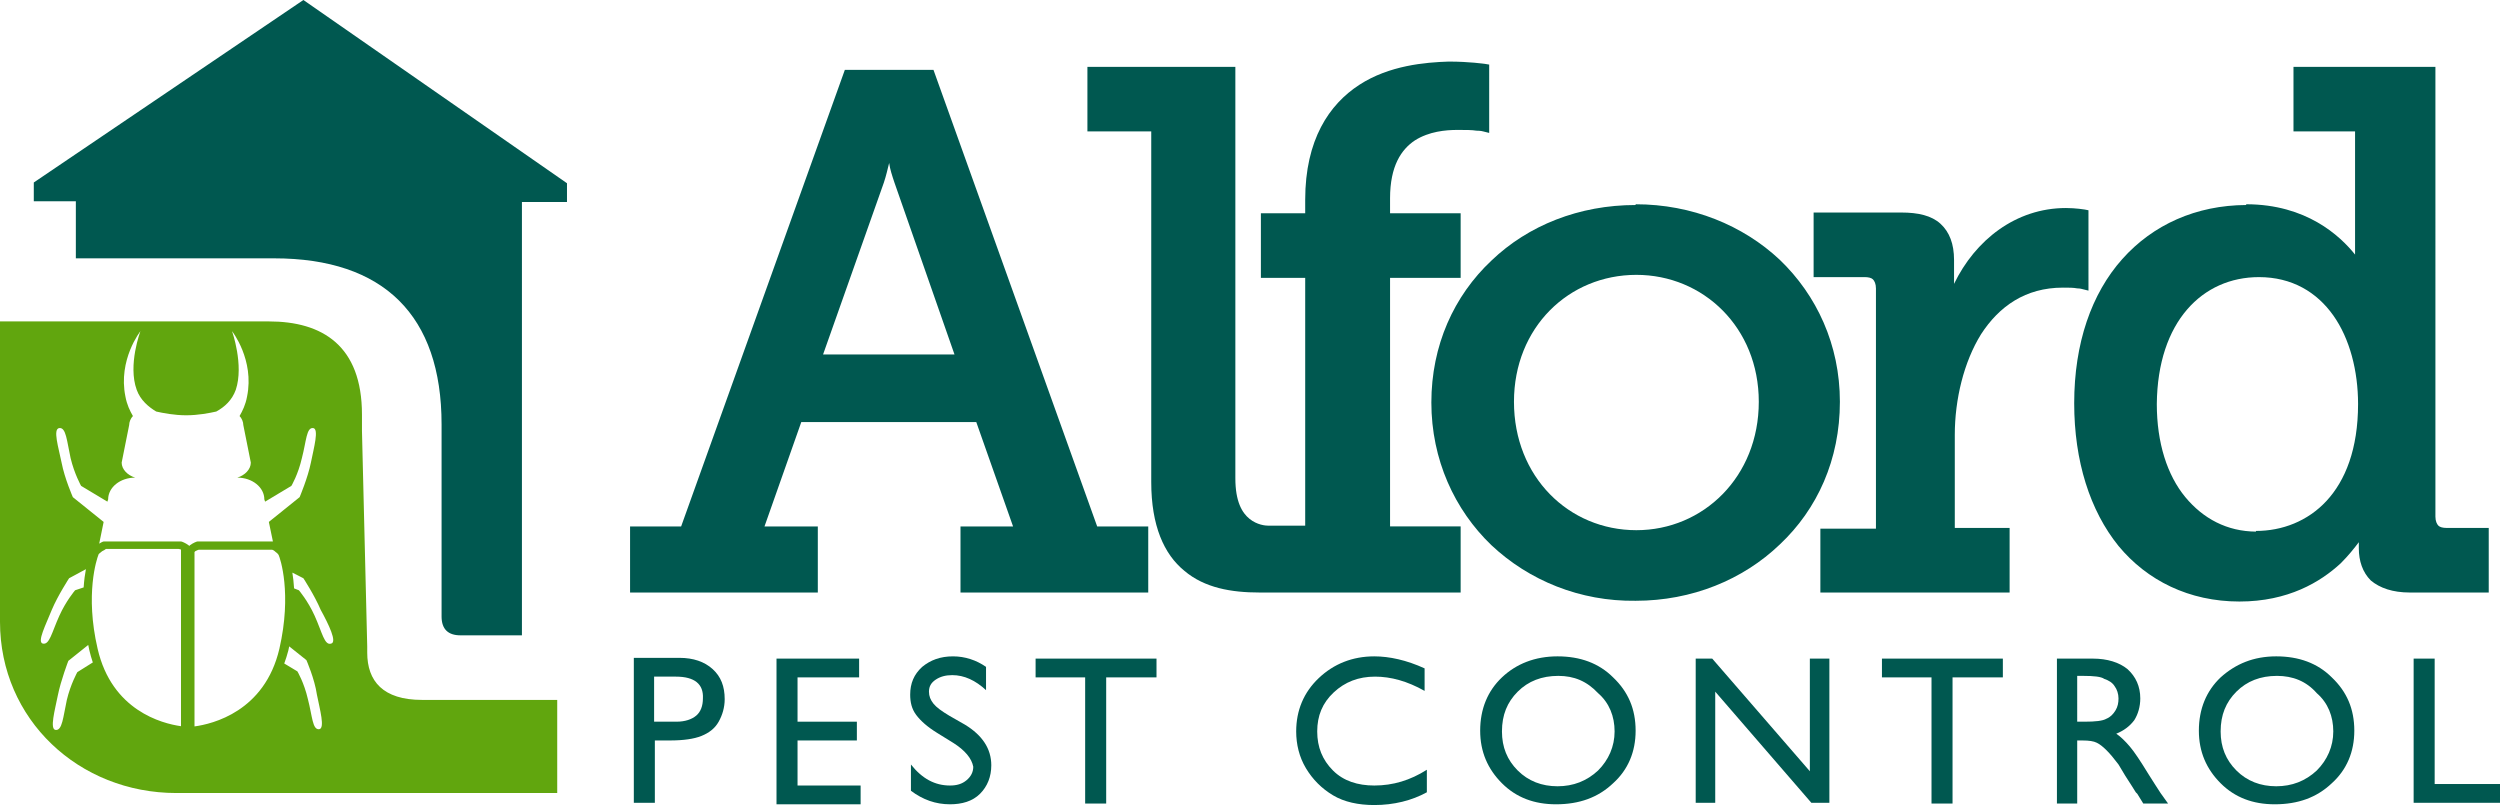 <?xml version="1.0" encoding="utf-8"?>
<!-- Generator: Adobe Illustrator 28.0.0, SVG Export Plug-In . SVG Version: 6.00 Build 0)  -->
<svg version="1.1" id="Layer_1" xmlns="http://www.w3.org/2000/svg" xmlns:xlink="http://www.w3.org/1999/xlink" x="0px" y="0px"
	 viewBox="0 0 332.9 107.2" style="enable-background:new 0 0 332.9 107.2;" xml:space="preserve">
<style type="text/css">
	.st0{fill:#61A60E;}
	.st1{fill:#005850;}
</style>
<g>
	<path class="st0" d="M56.2,93.2c-5.2,0-7.3-2.5-7.3-6.3v-0.8l-0.7-28.7v-2.2c0-9.2-5.3-12.4-12.4-12.4c-6,0-24.1,0-35.8,0v40
		c0,13,10.5,22.8,23.5,22.8h50.7V93.2H56.2z M7.9,57c0.9-0.1,1,1.7,1.5,4c0.5,2.1,1.4,3.7,1.4,3.7l3.5,2.1l0.1-0.3
		c0-1.6,1.6-2.9,3.6-2.9c-1-0.3-1.8-1.1-1.8-2l1-5c0-0.4,0.2-0.9,0.5-1.2c-0.4-0.7-0.8-1.5-1-2.6c-1-4.9,2-8.7,2-8.7
		s-1.7,4.5-0.5,7.8c0.5,1.4,1.6,2.3,2.6,2.9c0.9,0.2,2.4,0.5,4,0.5c1.6,0,3.1-0.3,4-0.5c1.1-0.6,2.1-1.5,2.6-2.9
		c1.1-3.3-0.5-7.8-0.5-7.8s3,3.8,2,8.7c-0.2,1.1-0.6,1.9-1,2.6c0.3,0.3,0.5,0.8,0.5,1.2l1,5c0,0.9-0.8,1.7-1.8,2
		c2,0,3.6,1.3,3.6,2.9l0.1,0.3l3.5-2.1c0,0,0.9-1.5,1.4-3.7c0.6-2.3,0.6-4.1,1.5-4c0.8,0.1,0.1,2.6-0.3,4.6s-1.5,4.6-1.5,4.6
		l-4.1,3.3l0.54,2.6H26.4h-0.1c-0.1,0-0.6,0.2-1,0.5c-0.1,0.1-0.1,0.1-0.1,0.1c-0.1-0.1-0.1-0.1-0.1-0.1c-0.4-0.3-0.9-0.5-1-0.5H24
		H13.9h-0.1c-0.07,0-0.31,0.11-0.59,0.29l0.59-2.89l-4.1-3.3c0,0-1.1-2.5-1.5-4.6C7.8,59.6,7,57.1,7.9,57z M13.1,73.9
		c0-0.1,0.1-0.2,0.5-0.5c0.2-0.1,0.4-0.2,0.5-0.3h9.7c0.06,0,0.18,0.04,0.3,0.08v23.52c-2.55-0.36-9.21-2.1-11.1-10.31
		C11.3,79.1,12.9,74.4,13.1,73.9z M36.7,73.5c0.3,0.2,0.4,0.4,0.4,0.4c0.2,0.4,1.8,5.1,0.1,12.5c-1.96,8.35-8.91,10.01-11.3,10.33
		V73.51c0.03-0.03,0.06-0.07,0.1-0.11c0.2-0.1,0.4-0.2,0.5-0.2h9.7C36.3,73.2,36.5,73.3,36.7,73.5z M5.7,85.7
		c-0.8-0.2,0.4-2.5,1.2-4.5C7.7,79.3,9.2,77,9.2,77l2.24-1.21c-0.13,0.68-0.24,1.49-0.3,2.43L10,78.6c0,0-1.2,1.4-2.1,3.4
		C6.9,84.2,6.6,85.9,5.7,85.7z M8.9,93.2c-0.5,2.3-0.6,4.1-1.5,4c-0.8-0.1-0.1-2.6,0.3-4.6c0.4-2,1.4-4.6,1.4-4.6l2.65-2.12
		c0.05,0.24,0.09,0.47,0.15,0.72c0.13,0.57,0.29,1.1,0.46,1.61L10.3,89.5C10.3,89.5,9.4,91.1,8.9,93.2z M42.5,97.1
		c-0.9,0.1-0.9-1.7-1.5-4c-0.5-2.2-1.4-3.7-1.4-3.7l-1.75-1.05c0.2-0.55,0.39-1.13,0.55-1.75c0.04-0.18,0.07-0.35,0.11-0.53
		l2.29,1.83c0,0,1.1,2.5,1.4,4.6C42.6,94.5,43.3,97,42.5,97.1z M44.1,85.7c-0.9,0.3-1.2-1.5-2.2-3.7c-0.9-2-2.1-3.4-2.1-3.4
		l-0.64-0.25c-0.05-0.79-0.13-1.5-0.23-2.1L40.4,77c0,0,1.5,2.3,2.3,4.2C43.8,83.2,44.9,85.5,44.1,85.7z"/>
	<g>
		<path class="st1" d="M4.5,24.3v2.5h5.6v7.6h26.4c14.6,0,22.3,7.6,22.3,22.1v25.6c0,1.7,0.9,2.5,2.5,2.5h8.2V26.9h6v-2.5L40.4,0
			L4.5,24.3z"/>
		<path class="st1" d="M108.9,70.1h-7.1l4.9-13.9H130l4.9,13.9h-7v8.8h25v-8.8h-6.8L124.3,9.3h-11.8L90.7,70.1h-6.8v0.6v8.2h25V70.1
			z M117.7,24.3c0.3-0.9,0.5-1.8,0.7-2.6c0.1,0.8,0.4,1.7,0.7,2.6l8,22.9h-17.5L117.7,24.3z"/>
		<path class="st1" d="M185.1,37h9.4v-8.6h-9.4v-2c0-4.3,1.5-6.5,3.3-7.7c1.89-1.2,4.09-1.4,5.69-1.4c1.06,0,1.93,0,2.51,0.1
			c0.6,0,0.9,0.1,0.9,0.1l0.8,0.2V8.6l-0.6-0.1c-0.1,0-2-0.3-4.8-0.3c-3.1,0.1-7.9,0.5-11.9,3.1c-4,2.6-7.2,7.3-7.2,15.3v1.8h-5.9
			V37h5.9v33h-4.7c0,0-0.1,0-0.2,0c-0.4,0-1.5-0.1-2.5-0.9c-1-0.8-1.9-2.3-1.9-5.4V8.9h-19.7v8.6h8.5v46.7c0,5.8,1.7,9.6,4.4,11.8
			c2.7,2.3,6.3,2.9,10,2.9h26.8v-8.8h-9.4V37z"/>
		<path class="st1" d="M190.6,53.6c0,7.6,3.1,14.3,8,19c5,4.7,11.8,7.5,19.2,7.4c7.5,0,14.3-2.8,19.2-7.5c5-4.7,8-11.3,8-19
			c0-7.6-3.1-14.2-8-18.9c-4.9-4.6-11.7-7.4-19.2-7.4v0.1c-7.5,0-14.3,2.7-19.2,7.4C193.6,39.4,190.6,46,190.6,53.6z M217.9,36.6
			c8.9,0,16.3,7,16.3,16.9c0,10-7.4,17.1-16.3,17.1c-9,0-16.3-7.1-16.3-17.1C201.6,43.6,208.9,36.6,217.9,36.6z"/>
		<path class="st1" d="M260.3,57.9c0-4.7,1.2-9.7,3.5-13.4c2.4-3.7,5.9-6.2,10.9-6.2c0.8,0,1.4,0,1.9,0.1c0.4,0,0.7,0.1,0.7,0.1
			l0.8,0.2V28l-0.5-0.1c0,0-1.2-0.2-2.5-0.2c-6.7,0-12.1,4.3-14.9,10.1c0-0.1,0-0.1,0-0.1v-3.1c0-2.1-0.6-3.7-1.8-4.8
			c-1.2-1.1-3-1.5-5.2-1.5h-11.7v8.6h6.8c0.5,0,0.9,0.1,1.1,0.3s0.4,0.6,0.4,1.2v32h-7.4V71v7.9h25.2v-8.6h-7.3V57.9z"/>
		<path class="st1" d="M331.4,70.3h-5.6c-0.5,0-0.9-0.1-1.1-0.3c-0.2-0.2-0.4-0.6-0.4-1.2V8.9h-18.9v8.6h8.2v14.9c0,0.6,0,1.1,0,1.5
			c-2-2.5-6.5-6.7-14.5-6.7v0.1c-6.66,0.03-12.42,2.62-16.5,7.2c-4.1,4.6-6.4,11.2-6.4,19.2c0,7.7,2.1,14.3,5.9,19
			c3.8,4.6,9.4,7.4,16.1,7.4c6.5,0,10.8-2.6,13.5-5.1c1-1,1.8-2,2.4-2.8V73c0,1.7,0.5,3.2,1.6,4.3c1.2,1,2.9,1.6,5.2,1.6h10.5V70.3z
			 M309.8,66.7c-2.5,2.7-5.9,4-9.4,4v0.09c-3.85-0.03-7.02-1.72-9.4-4.59c-2.4-2.9-3.8-7.2-3.8-12.4c0.1-11,6.1-16.9,13.6-16.9
			c4.4,0,7.7,2,9.9,5.1c2.2,3.1,3.3,7.4,3.3,11.8C314,59.8,312.3,64,309.8,66.7z"/>
		<path class="st1" d="M90.5,87.6h-6.1v19.3h2.8v-8.3h2c1.8,0,3.2-0.2,4.2-0.6s1.8-1,2.3-1.9c0.5-0.9,0.8-1.9,0.8-3
			c0-1.7-0.5-3-1.6-4S92.3,87.6,90.5,87.6z M92.7,95.3c-0.6,0.5-1.5,0.8-2.6,0.8h-3v-6H90c2.5,0,3.7,1,3.6,2.9
			C93.6,94,93.3,94.8,92.7,95.3z"/>
		<polygon class="st1" points="106.2,98.6 114.1,98.6 114.1,96.1 106.2,96.1 106.2,90.2 114.4,90.2 114.4,87.7 103.5,87.7 
			103.4,87.7 103.4,107.1 114.6,107.1 114.6,104.6 106.2,104.6 		"/>
		<path class="st1" d="M128.5,96.5l-2.1-1.2c-1-0.6-1.7-1.1-2.1-1.6s-0.6-1-0.6-1.6c0-0.7,0.3-1.2,0.9-1.6c0.6-0.4,1.3-0.6,2.2-0.6
			c1.6,0,3.1,0.7,4.5,2v-3.1c-1.3-0.9-2.8-1.4-4.4-1.4c-1.7,0-3,0.5-4.1,1.4c-1.1,1-1.6,2.2-1.6,3.7c0,1,0.2,1.9,0.8,2.7
			c0.6,0.8,1.5,1.6,2.8,2.4l2.1,1.3c1.6,1,2.5,2.1,2.7,3.2c0,0.7-0.3,1.3-0.9,1.8c-0.6,0.5-1.3,0.7-2.2,0.7c-2,0-3.7-0.9-5.2-2.8
			v3.5c1.6,1.2,3.3,1.8,5.2,1.8c1.6,0,3-0.4,4-1.4s1.5-2.3,1.5-3.8C132,99.7,130.8,97.9,128.5,96.5z"/>
		<polygon class="st1" points="137.9,90.2 144.5,90.2 144.5,107 147.3,107 147.3,90.2 154,90.2 154,87.7 137.9,87.7 		"/>
		<path class="st1" d="M177.5,102.6c-1.4-1.4-2.1-3.1-2.1-5.2c0-2.1,0.7-3.8,2.2-5.2c1.5-1.4,3.3-2.1,5.5-2.1c2.1,0,4.3,0.6,6.6,1.9
			v-3c-2.4-1.1-4.7-1.6-6.7-1.6c-2.9,0-5.4,1-7.4,2.9c-2,1.9-3,4.3-3,7.1c0,1.7,0.4,3.4,1.3,4.9s2.1,2.7,3.6,3.6
			c1.5,0.9,3.4,1.3,5.5,1.3c2.6,0,5-0.6,7-1.7v-3c-2.2,1.4-4.5,2.1-7,2.1C180.8,104.6,178.9,104,177.5,102.6z"/>
		<path class="st1" d="M207.4,87.4c-3,0-5.5,1-7.4,2.8c-1.9,1.8-2.9,4.2-2.9,7.1c0,2.8,1,5.1,2.9,7c1.9,1.9,4.3,2.8,7.2,2.8
			c3.1,0,5.6-0.9,7.6-2.8c2-1.8,3-4.2,3-7c0-2.9-1-5.2-3-7.1C212.9,88.3,210.4,87.4,207.4,87.4z M212.8,102.6
			c-1.5,1.4-3.3,2.1-5.4,2.1c-2.1,0-3.9-0.7-5.3-2.1c-1.4-1.4-2.1-3.1-2.1-5.2c0-2.2,0.7-3.9,2.1-5.3c1.4-1.4,3.2-2.1,5.4-2.1
			c2.1,0,3.8,0.7,5.3,2.3c1.5,1.3,2.2,3.1,2.2,5.1S214.2,101.2,212.8,102.6z"/>
		<polygon class="st1" points="241,87.7 241,102.7 228,87.7 225.8,87.7 225.8,106.9 228.4,106.9 228.4,92.1 241.2,106.9 
			243.6,106.9 243.6,87.7 241,87.7 		"/>
		<polygon class="st1" points="250.6,90.2 257.2,90.2 257.2,107 260,107 260,90.2 266.7,90.2 266.7,87.7 250.6,87.7 		"/>
		<path class="st1" d="M286.1,103.1c-1.1-1.8-1.9-3-2.5-3.7s-1.2-1.3-1.8-1.7c1-0.4,1.8-1,2.4-1.8c0.5-0.8,0.8-1.8,0.8-2.9
			c0-1.6-0.6-2.9-1.7-3.9c-1.1-0.9-2.7-1.4-4.6-1.4h-4.8v19.2v0.1h2.7v-8.4h0.7c0.9,0,1.5,0.1,1.9,0.3c0.4,0.2,0.8,0.5,1.3,1
			s1,1.1,1.6,1.9l0.9,1.5l0.9,1.4l0.5,0.8c0.1,0.1,0.2,0.2,0.2,0.2l0.8,1.3h3.3l-1-1.4C287.3,105,286.8,104.2,286.1,103.1z
			 M280.5,95.7c-0.5,0.3-1.5,0.4-2.9,0.4h-1V90h0.8c1.4,0,2.4,0.1,2.8,0.4c0.6,0.2,1.1,0.5,1.4,1c0.3,0.4,0.5,1,0.5,1.6
			c0,0.6-0.1,1.1-0.4,1.6C281.4,95.1,281,95.5,280.5,95.7z"/>
		<path class="st1" d="M303.1,87.4c-3,0-5.4,1-7.4,2.8c-1.9,1.8-2.9,4.2-2.9,7.1c0,2.8,1,5.1,2.9,7c1.9,1.9,4.3,2.8,7.2,2.8
			c3.1,0,5.6-0.9,7.6-2.8c2-1.8,3-4.2,3-7c0-2.9-1-5.2-3-7.1C308.6,88.3,306.1,87.4,303.1,87.4z M308.5,102.6
			c-1.5,1.4-3.3,2.1-5.4,2.1s-3.9-0.7-5.3-2.1c-1.4-1.4-2.1-3.1-2.1-5.2c0-2.2,0.7-3.9,2.1-5.3c1.4-1.4,3.2-2.1,5.4-2.1
			c2.1,0,3.9,0.7,5.3,2.3c1.5,1.3,2.2,3.1,2.2,5.1S309.9,101.2,308.5,102.6z"/>
		<polygon class="st1" points="324.2,104.4 324.2,87.7 321.4,87.7 321.4,106.9 332.9,106.9 332.9,104.4 		"/>
	</g>
</g>
</svg>
